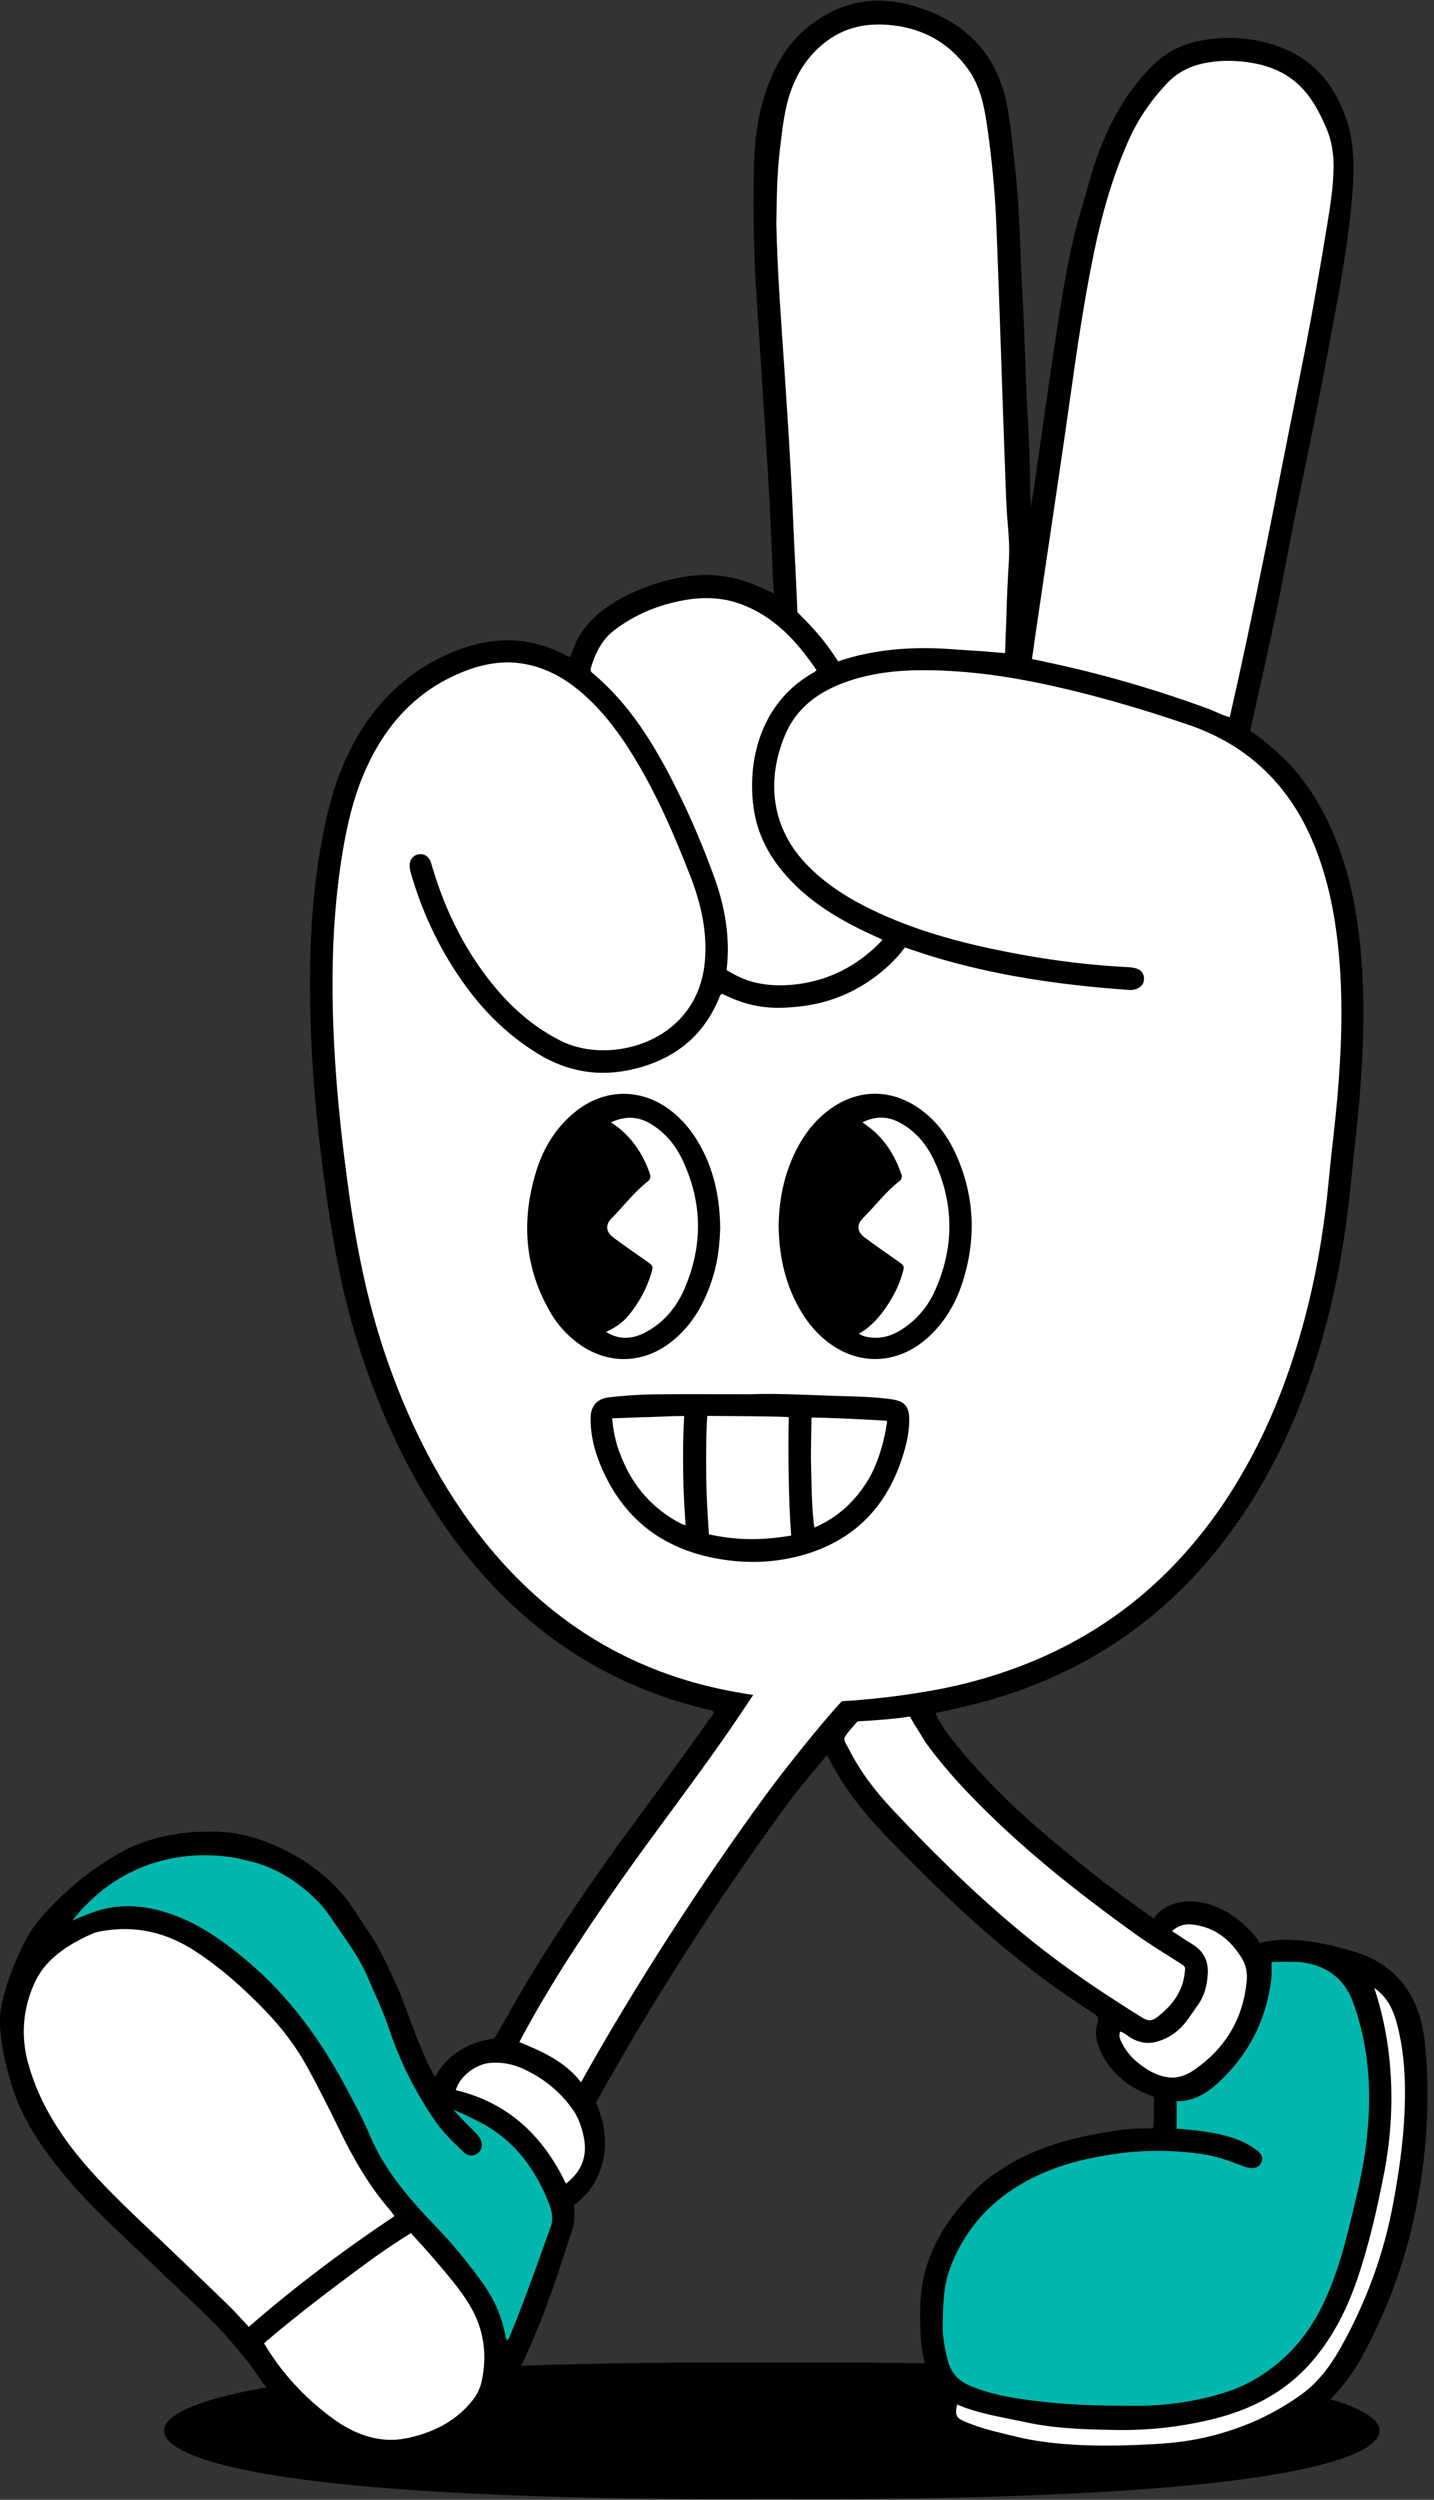 <svg width="194" height="338" viewBox="0 0 194 338" fill="none" xmlns="http://www.w3.org/2000/svg">
<rect x="0" y="0" width="194" height="338" fill="#333333" stroke="none"/>
<g clip-path="url(#clip0_3289_1569)">
<path d="M22.201 328.66C22.201 328.66 22.201 328.652 22.201 328.649C22.141 326.502 27.474 319.069 104.416 319.437C181.358 319.069 186.691 326.502 186.63 328.649V328.671C186.691 330.818 181.358 338.251 104.416 337.883C27.475 338.251 22.141 330.818 22.201 328.671C22.201 328.668 22.201 328.663 22.201 328.66Z" fill="black"/>
<path d="M0.291 270.7C0.858 268.278 1.728 265.971 2.765 263.726C3.476 262.189 4.313 260.711 5.429 259.425C8.592 255.777 12.253 252.733 16.482 250.388C17.18 250 17.899 249.665 18.637 249.382C18.841 249.304 19.117 249.183 19.117 249.183C23.263 247.678 27.13 247.655 27.788 247.663C30.484 247.559 33.141 247.97 35.772 248.956C40.107 250.581 43.833 253.032 46.773 256.658C47.923 258.076 48.779 259.679 49.828 261.158C51.244 263.156 52.218 265.382 53.263 267.58C54.486 270.156 55.349 272.868 56.397 275.509C57.105 277.294 57.842 279.07 58.83 280.828C58.993 280.577 59.108 280.41 59.213 280.236C60.519 278.075 62.491 276.816 64.837 276.049C64.837 276.049 65.83 275.763 66.859 275.645C67.454 274.585 68.588 272.664 68.704 272.456C72.713 265.281 77.248 258.444 81.995 251.745C86.552 245.317 91.361 239.07 95.861 232.601C96.115 232.235 96.464 231.923 96.585 231.458C96.287 231.196 95.913 231.177 95.564 231.095C89.962 229.771 84.655 227.695 79.685 224.783C71.979 220.266 65.718 214.192 60.579 206.92C54.861 198.827 50.915 189.894 48.047 180.442C46.15 174.186 45.043 167.774 44.12 161.32C43.109 154.249 42.361 147.152 42.082 140.01C41.731 131.037 41.934 122.096 43.619 113.242C44.401 109.139 45.478 105.125 47.381 101.377C50.652 94.934 55.519 90.223 62.37 87.741C67.172 86.002 71.897 86.173 76.479 88.564C76.675 88.667 76.862 88.905 77.219 88.719C78.278 84.923 80.974 82.512 84.379 80.715C86.619 79.533 88.981 78.729 91.447 78.195C95.18 77.383 98.803 77.649 102.334 79.174C103.1 79.505 103.858 79.868 104.712 80.258C104.645 79.308 104.563 78.488 104.534 77.666C104.307 71.312 103.981 64.964 103.551 58.621C103.155 52.773 102.814 46.92 102.408 41.073C101.975 34.847 101.85 28.615 101.999 22.379C102.099 18.233 102.715 14.187 104.398 10.324C105.496 7.805 106.982 5.581 109.051 3.856C113.133 0.453 117.834 -0.714 123.032 0.658C130.26 2.567 134.932 7.008 136.288 14.524C136.778 17.242 137.023 20.004 137.334 22.752C137.978 28.46 138 34.207 138.329 39.934C138.542 43.644 138.662 47.358 138.785 51.072C138.951 56.111 139.395 61.141 139.351 66.188H139.358L139.436 68.586L139.804 66.487C139.838 66.266 139.873 66.047 139.905 65.826C140.968 58.477 141.976 51.12 143.111 43.782C143.916 38.568 144.768 33.356 146.299 28.288C147.038 25.843 147.632 23.357 148.511 20.955C150.117 16.568 152.328 12.553 155.605 9.176C157.407 7.319 159.54 6.087 162.084 5.566C165.806 4.803 169.452 5.021 173.032 6.313C177.494 7.924 180.289 11.164 181.925 15.5C183.491 19.652 183.197 24.005 182.77 28.246C182.142 34.481 180.934 40.651 179.792 46.819C178.479 53.919 177.011 60.986 175.551 68.058C174.332 73.957 173.318 79.896 172.015 85.778C171.237 89.295 170.465 92.813 169.69 96.331L169.137 98.798C171.427 100.382 173.23 102.066 174.281 103.133C176.619 105.626 178.481 108.514 179.946 111.724C182.534 117.395 183.68 123.408 184.172 129.573C184.61 135.061 184.494 140.55 184.114 146.034C183.779 150.853 183.191 155.648 182.704 160.453C182.037 167.037 180.931 173.534 179.184 179.917C176.705 188.972 173.117 197.536 167.795 205.308C158.779 218.474 146.495 226.894 130.999 230.623C129.532 230.975 128.057 231.295 126.541 231.639C127.035 232.733 127.638 233.665 128.304 234.557C129.515 236.179 130.855 237.694 132.202 239.2C136.65 244.172 141.753 248.424 146.93 252.591C149.582 254.726 153.276 257.46 156.115 259.418C156.13 259.36 156.16 259.293 156.21 259.217C156.778 258.344 158.082 257.581 159.109 257.326C161.392 256.762 163.522 257.248 165.555 258.292C167.319 259.197 169.396 261.015 170.434 262.722C171.759 262.33 173.534 262.277 173.534 262.277H173.532C173.583 262.277 173.633 262.277 173.684 262.277C176.97 262.238 180.167 262.973 183.246 263.902C188.194 265.393 191.331 268.858 192.413 273.986C192.751 275.594 192.894 277.255 192.992 278.9C193.41 285.905 192.8 292.82 191.334 299.692C189.953 306.164 187.657 312.261 184.572 318.086C182.504 321.99 179.746 325.258 175.951 327.591C174.404 328.543 172.776 329.33 171.129 330.088C167.081 331.952 162.843 332.994 158.392 333.284C156.499 333.406 154.604 333.446 152.712 333.554C149.712 333.727 146.704 333.748 143.693 333.51C140.596 333.266 137.587 332.58 134.59 331.86C132.599 331.382 130.607 330.847 128.722 329.988C127.416 329.394 126.638 328.446 126.34 327.057C126.298 326.86 126.264 326.661 126.24 326.462H126.241C126.174 326.033 126.179 325.628 126.228 325.253C126.261 325.003 126.314 324.768 126.379 324.549C126.422 324.405 126.472 324.269 126.522 324.139C126.532 324.114 126.542 324.09 126.552 324.064C126.656 323.813 126.769 323.596 126.875 323.417C126.887 323.396 126.899 323.376 126.911 323.356C126.961 323.274 127.009 323.197 127.052 323.134C126.329 322.33 125.843 321.496 125.509 320.74C125.182 319.896 124.963 319.035 124.812 318.164C124.805 318.09 124.804 318.048 124.804 318.048H124.791C124.465 316.1 124.478 314.099 124.493 312.094C124.538 305.772 127.427 300.786 131.623 296.4C133.108 294.846 134.89 293.626 136.746 292.538C141.127 289.968 145.959 288.837 150.912 288.092C152.583 287.841 154.265 287.745 155.981 287.797C156.142 286.83 156.105 284.645 156.108 283.511C155.825 283.4 155.169 283.146 154.975 283.063C152.231 281.887 150.088 280.023 148.847 277.25C148.314 276.057 148.045 274.793 148.49 273.517C148.716 272.867 148.49 272.584 147.978 272.255C145.724 270.806 143.517 269.286 141.362 267.692C133.607 261.956 126.684 255.294 119.984 248.385C116.869 245.173 113.842 241.344 111.883 237.274L110.932 238.438C109.218 240.447 107.558 242.503 106.003 244.638C96.997 256.993 88.04 270.903 80.628 284.323C80.633 284.334 80.64 284.34 80.645 284.352C83.039 289.783 81.744 295.145 77.654 298.16C77.731 299.039 77.75 300.415 77.495 301.269C77.441 301.448 76.566 304.035 76.351 304.719C74.791 309.661 73.012 314.521 70.823 319.226C69.661 321.725 68.425 324.144 66.588 326.29C64.015 329.295 60.736 331.036 57.183 332.434C56.456 332.72 55.675 332.859 54.892 332.908C50.196 333.194 46.032 331.754 42.375 328.871C40.172 327.134 38.2 325.134 36.293 323.065C35.134 321.809 34.352 320.3 33.279 318.996C31.469 316.796 29.591 314.657 27.527 312.69C23.674 309.018 19.823 305.342 15.962 301.678C13.026 298.891 10.186 296.012 7.68 292.826C4.963 289.373 2.63 285.693 1.421 281.409C1.03 280.022 0.648 278.623 0.402 277.205C0.029 275.049 -0.223 272.885 0.291 270.691V270.7Z" fill="black"/>
<path d="M46.361 115.145C46.973 111.477 47.817 107.86 49.302 104.431C52.057 98.069 56.369 93.249 62.958 90.715C65.415 89.77 67.935 89.313 70.583 89.712C74.02 90.23 76.831 91.93 79.335 94.231C81.876 96.569 83.904 99.321 85.7 102.253C88.834 107.367 91.204 112.846 93.376 118.418C94.522 121.356 95.32 124.371 95.424 127.545C95.501 129.924 95.213 132.234 94.228 134.43C90.921 141.79 81.481 143.563 75.862 140.728C72.462 139.012 69.603 136.61 67.156 133.713C63.074 128.882 60.312 123.346 58.505 117.308C58.411 116.993 58.345 116.663 58.202 116.37C57.852 115.65 57.173 115.342 56.466 115.544C55.818 115.728 55.407 116.294 55.417 117.046C55.423 117.501 55.55 117.938 55.679 118.377C57.295 123.845 59.749 128.9 63.126 133.493C65.769 137.086 68.933 140.117 72.75 142.463C76.785 144.944 81.094 145.651 85.677 144.564C91.156 143.263 95.177 140.163 97.325 134.839C97.403 134.643 97.471 134.453 97.683 134.364C101.809 136.448 104.938 136.477 108.483 136.047C112.534 135.555 116.054 133.983 119.094 131.533L119.08 131.538C119.35 131.326 119.617 131.101 119.883 130.866C119.95 130.807 120.016 130.745 120.083 130.685C120.908 129.936 121.704 129.083 122.417 128.108C123.108 128.349 123.787 128.573 124.436 128.78C124.658 128.851 125.578 129.156 125.833 129.234C134.567 131.927 143.565 133.2 152.675 133.847C153.006 133.87 153.333 133.85 153.653 133.746C154.385 133.509 154.785 132.995 154.769 132.3C154.753 131.641 154.396 131.147 153.71 130.94C153.359 130.834 152.983 130.786 152.615 130.767C146.266 130.456 139.996 129.548 133.789 128.206C128.35 127.031 123.033 125.459 118.002 123.031C114.64 121.409 111.516 119.441 108.939 116.688C104.26 111.691 103.717 105.333 106.195 99.415C107.822 95.531 111.008 93.347 114.877 92.059C117.956 91.034 121.144 90.644 124.368 90.621C129.612 90.583 134.791 91.19 139.935 92.228C147.004 93.653 153.906 95.659 160.726 97.979C168.917 100.763 174.518 106.247 177.78 114.227C179.734 119.011 180.679 124.022 181.139 129.129C181.734 135.73 181.468 142.331 180.879 148.92C180.563 152.454 180.095 155.973 179.769 159.506C179.239 165.226 178.346 170.884 176.972 176.46C174.627 185.978 171.089 194.994 165.6 203.168C158.883 213.172 150.026 220.558 138.788 224.994C134.258 226.782 129.611 228.033 124.862 228.781C122.002 229.29 117.39 229.834 113.891 230.021C110.975 233.149 105.949 239.507 103.792 242.444C95.03 254.383 85.841 268.565 78.601 281.551C76.479 278.766 73.411 277.402 70.264 276.113C70.458 275.742 70.606 275.451 70.762 275.164C74.647 267.964 79.162 261.162 83.851 254.474C88.635 247.651 93.753 241.069 98.498 234.218C99.618 232.6 100.701 230.955 101.898 229.177C98.982 228.732 96.287 228.182 93.635 227.422C82.204 224.146 72.95 217.646 65.539 208.418C59.742 201.2 55.632 193.063 52.545 184.373C49.965 177.113 48.395 169.625 47.311 162.007C46.13 153.702 45.261 145.38 45.038 136.989C44.844 129.665 45.155 122.377 46.361 115.146V115.145Z" fill="white"/>
<path d="M127.534 314.126C127.599 311.604 127.63 309.067 128.528 306.676C130.764 300.722 134.953 296.605 140.686 294.005C144.13 292.442 147.791 291.63 151.512 291.147C155.243 290.662 158.99 290.723 162.723 291.264C164.405 291.508 165.999 292.047 167.574 292.661C168.187 292.9 168.798 293.163 169.477 293.141C170.018 293.123 170.429 292.887 170.652 292.381C170.88 291.864 170.735 291.405 170.363 291.021C170.166 290.817 169.916 290.661 169.684 290.493C168.6 289.712 167.379 289.233 166.11 288.856C164.249 288.304 161.24 287.946 159.172 287.823C159.194 286.977 159.181 285.035 159.183 284.098C159.185 284.098 159.187 284.098 159.189 284.098C161.451 284.192 163.376 282.92 164.694 281.715C168.849 277.916 171.287 273.23 171.986 267.64C172.029 267.291 172.044 265.922 172.018 265.29C173.289 265.248 175.189 265.219 176.037 265.317C179.395 265.709 181.855 267.504 183.017 270.65C185.4 277.101 185.645 283.787 184.737 290.546C184.276 293.984 183.427 297.344 182.617 300.709C181.709 304.478 180.619 308.194 178.92 311.7C176.788 316.095 173.642 319.546 169.376 321.931C167.646 322.898 165.772 323.535 163.854 324.029C159.875 325.052 155.824 325.389 152.248 325.28C146.941 325.291 142.174 325.017 137.443 324.26C135.289 323.915 133.175 323.414 131.154 322.547C129.597 321.88 128.624 320.764 128.215 319.133C127.802 317.488 127.489 315.835 127.533 314.123L127.534 314.126Z" fill="#00B7AD"/>
<path d="M53.363 299.644C53.137 299.335 52.962 299.053 52.747 298.807C49.944 295.579 47.835 291.918 45.976 288.087C44.575 285.198 43.126 282.329 41.586 279.512C40.078 276.753 38.17 274.245 35.999 271.983C33.057 268.915 29.894 266.077 26.312 263.754C22.453 261.252 18.26 260.299 13.706 261.115C13.303 261.187 12.892 261.281 12.519 261.444C10.318 262.405 8.258 263.583 6.561 265.328C5.384 266.539 4.626 268.008 4.09 269.569C3.017 272.69 2.938 275.855 3.83 279.054C5.362 284.549 8.403 289.146 12.136 293.357C15.097 296.696 18.375 299.71 21.602 302.777C24.68 305.702 27.75 308.638 30.798 311.594C31.797 312.564 32.718 313.614 33.66 314.612C39.921 309.164 46.499 304.238 53.363 299.643V299.644Z" fill="white"/>
<path d="M36.137 316.47C40.44 312.806 44.959 309.418 49.495 306.054C51.121 304.848 53.829 303.019 55.591 301.936C57.523 304.026 60.229 307.098 61.957 309.359C62.556 310.144 63.117 310.965 63.617 311.816C65.476 314.983 65.934 318.379 65.171 321.955C64.97 322.897 64.547 323.76 63.967 324.503C61.667 327.444 58.432 328.982 54.947 329.687C51.26 330.433 47.826 329.088 44.878 326.901C41.216 324.184 38.114 320.878 35.725 316.843C35.895 316.689 36.012 316.576 36.137 316.471V316.47Z" fill="white"/>
<path d="M151.137 328.56C155.263 328.627 159.404 328.173 163.446 327.246C169.087 325.951 174.033 323.473 177.812 318.921C180.488 315.697 182.305 312.031 183.643 308.098C185.227 303.443 186.308 298.655 187.248 293.84C188.845 285.648 188.581 276.757 185.914 268.779C186.17 268.979 186.473 269.217 186.548 269.282C188.258 270.788 188.855 272.87 189.306 274.962C190.085 278.571 190.177 282.248 189.999 285.925C189.802 290.007 189.206 294.028 188.453 298.056C187.172 304.908 184.792 311.308 181.416 317.355C180.045 319.81 178.375 322.085 176.057 323.759C171.892 326.767 167.255 328.704 162.234 329.739C159.433 330.315 156.718 330.465 153.883 330.581C148.613 330.797 142.417 330.706 137.222 329.405C134.749 328.786 133.088 328.477 130.647 327.472C129.466 326.986 129.118 326.684 129.48 325.112C132.285 326.34 135.778 326.867 138.722 327.504C142.84 328.397 146.977 328.492 151.138 328.561L151.137 328.56Z" fill="white"/>
<path d="M97.434 165.99C97.37 161.723 96.514 157.818 94.355 154.26C93.426 152.728 92.286 151.382 90.881 150.266C86.948 147.143 81.959 147.1 78.002 150.184C75.238 152.337 73.5 155.207 72.496 158.516C70.482 165.154 70.98 171.552 74.546 177.594C75.456 179.135 76.649 180.444 78.079 181.533C82.002 184.517 86.871 184.507 90.764 181.473C93.748 179.148 95.45 175.991 96.514 172.438C97.158 170.288 97.375 168.071 97.433 165.989L97.434 165.99Z" fill="black"/>
<path d="M105.339 165.92C105.422 170.12 106.327 174.093 108.599 177.687C109.376 178.916 110.299 180.019 111.396 180.974C115.732 184.752 121.368 184.673 125.608 180.778C127.756 178.806 129.219 176.374 130.129 173.638C132.07 167.808 131.915 162.021 129.455 156.359C128.266 153.623 126.532 151.283 123.996 149.634C120.32 147.242 116.134 147.309 112.521 149.809C110.038 151.529 108.371 153.901 107.183 156.64C105.899 159.598 105.368 162.71 105.338 165.919L105.339 165.92Z" fill="black"/>
<path d="M101.36 188.515C96.916 188.515 92.836 188.49 88.755 188.525C86.615 188.544 84.479 188.691 82.349 188.939C80.834 189.116 79.936 190.049 79.906 191.653C79.864 193.885 80.375 195.993 81.209 198.029C84.158 205.218 89.526 209.422 97.127 210.76C100.816 211.41 104.519 211.341 108.157 210.383C115.907 208.342 120.508 203.201 122.508 195.563C122.811 194.405 123.002 193.219 123.008 192.017C123.017 190.116 122.376 189.439 120.506 189.181C118.541 188.912 116.56 188.838 114.591 188.786C110.06 188.667 105.531 188.364 101.359 188.515H101.36Z" fill="black"/>
<path d="M81.984 180.095C83.722 181.168 85.497 181.09 87.215 180.2C89.724 178.902 91.483 176.848 92.591 174.277C95.111 168.429 95.053 162.585 92.322 156.819C91.353 154.773 89.927 153.071 87.944 151.909C86.27 150.929 84.552 150.88 82.653 151.746C83.13 152.093 83.531 152.352 83.893 152.657C85.801 154.265 87.079 156.295 87.895 158.643C88.068 159.144 88.003 159.453 87.57 159.796C85.748 161.233 84.352 163.097 82.731 164.737C81.85 165.628 81.96 166.561 83.028 167.363C84.476 168.45 85.978 169.465 87.457 170.51C88.405 171.18 88.402 171.179 88.062 172.299C87.444 174.339 86.408 176.153 85.085 177.809C84.268 178.831 83.211 179.515 81.985 180.097L81.984 180.095Z" fill="white"/>
<path d="M107.039 207.622C106.771 207.67 106.503 207.714 106.236 207.754C106.231 207.754 106.227 207.754 106.221 207.754C105.891 207.803 105.562 207.845 105.232 207.885C105.131 207.897 105.029 207.91 104.928 207.922C104.644 207.953 104.36 207.98 104.077 208.003C103.885 208.019 103.691 208.032 103.499 208.044C103.279 208.059 103.058 208.073 102.837 208.082C101.956 208.116 101.076 208.112 100.195 208.062C100.082 208.055 99.97 208.045 99.858 208.038C99.53 208.015 99.201 207.986 98.874 207.95C98.708 207.933 98.541 207.913 98.376 207.892C98.132 207.861 97.889 207.823 97.645 207.786C97.403 207.747 97.163 207.711 96.921 207.665C96.583 207.602 96.247 207.535 95.909 207.458C95.74 205.028 95.524 201.504 95.537 198.818C95.537 196.944 95.501 193.779 95.69 191.445C98.606 191.48 103.743 191.47 106.707 191.599C106.608 196.188 106.669 202.96 107.037 207.62L107.039 207.622Z" fill="white"/>
<path d="M105.51 20.229C105.826 17.609 106.072 14.977 106.937 12.455C107.902 9.644 109.517 7.279 111.899 5.517C114.276 3.759 117.014 3.147 119.955 3.348C124.537 3.662 128.256 5.601 130.951 9.33C132.504 11.477 133.087 13.993 133.477 16.605C134.165 21.224 134.608 25.863 134.797 30.518C135.245 41.571 135.564 52.629 135.978 63.684C136.066 66.031 136.118 68.382 136.325 70.728C136.473 72.406 136.594 74.103 136.491 75.798C136.327 78.517 136.192 81.238 136.131 83.962C136.128 84.104 136.117 84.245 136.109 84.386L135.974 88.311L132.886 88.051V88.049C131.593 87.965 130.297 87.895 129.004 87.794C125.826 87.547 122.672 87.566 119.557 87.988C119.545 87.99 119.533 87.991 119.521 87.993C119.283 88.025 119.045 88.063 118.808 88.1C118.661 88.124 118.513 88.148 118.362 88.174C118.204 88.2 118.045 88.229 117.887 88.257C117.759 88.281 117.631 88.305 117.501 88.33C117.27 88.376 117.041 88.422 116.81 88.472C116.772 88.481 116.732 88.488 116.693 88.497C115.839 88.686 114.989 88.912 114.142 89.172C113.89 89.252 113.638 89.335 113.387 89.422C113.308 89.299 113.231 89.181 113.152 89.063C113.12 89.024 113.088 88.98 113.056 88.929C112.935 88.738 112.809 88.552 112.683 88.366C112.204 87.672 111.762 87.077 111.387 86.6C110.421 85.388 109.362 84.252 108.257 83.156C108.253 83.152 108.252 83.148 108.247 83.144C108.128 83.027 108.009 82.909 107.885 82.791L107.698 78.731C107.543 75.547 107.384 72.363 107.248 69.18C106.978 62.829 106.554 56.487 106.133 50.145C105.703 43.679 105.186 37.219 105.027 30.28C105.08 27.23 105.088 23.719 105.509 20.229H105.51Z" fill="white"/>
<path d="M139.608 89.11L139.848 87.498C139.874 87.273 139.91 87.018 139.951 86.727C140.605 82.152 141.3 77.582 141.972 73.01C142.908 66.64 143.869 60.274 144.765 53.899C145.695 47.278 146.649 40.663 148.008 34.113C149.091 28.888 150.53 23.784 152.719 18.903C154.002 16.043 155.746 13.515 157.892 11.254C159.236 9.836 160.892 8.979 162.8 8.569C164.804 8.138 166.845 8.137 168.83 8.418C171.238 8.758 173.518 9.544 175.437 11.23C177.334 12.898 178.437 15.03 179.411 17.266C180.163 18.99 180.439 20.801 180.412 22.694C180.376 25.226 179.99 27.715 179.582 30.191C178.591 36.212 177.571 42.234 176.376 48.217C173.476 62.73 170.718 77.273 167.545 91.73C167.166 93.457 166.769 95.178 166.364 96.976C165.257 96.678 164.395 96.179 163.47 95.839C156.473 93.27 149.335 91.187 142.047 89.629C141.616 89.536 141.263 89.462 140.972 89.386C140.52 89.293 140.065 89.199 139.607 89.108L139.608 89.11Z" fill="white"/>
<path d="M79.949 90.263C80.555 88.299 81.415 86.495 83.104 85.21C85.913 83.074 89.083 81.77 92.541 81.154C95.092 80.7 97.609 80.745 100.089 81.635C104.706 83.291 107.793 86.677 110.464 90.611C110.315 90.742 110.238 90.837 110.139 90.891C103.198 94.738 101.048 102.324 101.935 109.12C102.44 112.982 104.263 116.211 106.914 119.002C109.562 121.789 112.738 123.836 116.153 125.534C117.178 126.045 118.223 126.514 119.396 127.066C119.151 127.327 119.016 127.48 118.871 127.624C115.618 130.848 111.721 132.734 107.163 133.151C105.52 133.301 103.898 133.244 102.328 132.879C101.8 132.78 100.295 132.411 98.299 131.16C98.337 130.84 98.367 130.527 98.39 130.224C98.393 130.175 98.398 130.122 98.402 130.067C98.442 129.503 98.461 128.986 98.467 128.557C98.484 125.147 97.804 121.858 96.649 118.663C95.093 114.357 93.293 110.151 91.222 106.067C88.391 100.481 85.132 95.196 80.267 91.098C80.235 91.071 80.207 91.04 80.174 91.016C79.897 90.823 79.853 90.576 79.95 90.26L79.949 90.263Z" fill="white"/>
<path d="M120.288 176.122C120.697 175.478 121.062 174.811 121.375 174.115C121.596 173.642 121.709 173.346 121.709 173.346L121.684 173.374C121.826 173.006 121.958 172.634 122.068 172.249C122.38 171.172 122.39 171.173 121.503 170.544C119.991 169.471 118.451 168.432 116.972 167.314C115.928 166.525 115.855 165.595 116.774 164.676C118.407 163.044 119.801 161.175 121.63 159.74C122.016 159.437 122.076 159.139 121.913 158.675C121.128 156.457 119.967 154.489 118.198 152.916C117.751 152.518 117.248 152.184 116.682 151.751C118.411 150.896 120.029 150.917 121.606 151.73C123.86 152.892 125.397 154.778 126.433 157.035C129.117 162.884 129.094 168.775 126.436 174.627C125.643 176.371 124.482 177.876 122.958 179.072C121.422 180.276 119.763 181.089 117.727 180.833C117.171 180.764 116.659 180.647 116.195 180.326C117.988 179.347 119.362 177.615 120.289 176.121L120.288 176.122Z" fill="white"/>
<path d="M87.346 191.61L87.339 191.618C87.877 191.597 88.414 191.58 88.952 191.559C89.232 191.547 89.595 191.532 90.037 191.518C90.387 191.506 90.737 191.489 91.086 191.479C91.395 191.469 91.643 191.464 91.844 191.47C92.074 191.466 92.311 191.461 92.56 191.457C92.398 194.062 92.393 196.929 92.423 198.984C92.423 198.985 92.423 198.986 92.423 198.987C92.433 199.716 92.448 200.343 92.462 200.817V200.82C92.464 200.883 92.465 200.943 92.467 201.001C92.467 201.018 92.467 201.037 92.468 201.052C92.468 201.07 92.468 201.085 92.469 201.102C92.475 201.287 92.48 201.44 92.484 201.554C92.484 201.554 92.484 201.556 92.484 201.557C92.489 201.713 92.493 201.797 92.493 201.797C92.493 201.797 92.496 201.797 92.496 201.798C92.561 203.263 92.649 204.735 92.752 206.221C92.575 206.175 92.448 206.163 92.341 206.111C92.046 205.969 91.752 205.821 91.468 205.657C87.744 203.505 85.282 200.381 83.854 196.464L83.848 196.472C82.982 194.303 82.818 191.771 82.818 191.771L87.346 191.607V191.61Z" fill="white"/>
<path d="M118.443 192.004L119.046 192.047C119.061 192.047 119.076 192.05 119.09 192.05C119.211 192.056 119.313 192.063 119.404 192.073L120.018 192.116C119.892 193.163 119.399 196.358 117.806 199.474C117.151 200.665 116.354 201.79 115.402 202.839C113.953 204.438 112.215 205.65 110.194 206.541C110.149 206.3 110.108 206.141 110.091 205.98C109.795 203.316 109.797 200.637 109.723 197.963C109.672 196.148 109.769 193.514 109.784 191.665C112.412 191.698 115.916 191.873 118.438 192.013L118.441 192.004H118.443Z" fill="white"/>
<path d="M116.018 232.746C117.98 232.634 121.002 232.44 122.793 232.132C122.919 232.109 123.025 232.107 123.117 232.121C123.478 232.793 124.044 233.703 124.454 234.343C124.981 235.29 125.618 236.172 126.29 237.029C127.715 238.849 129.228 240.596 130.82 242.269C137.732 249.527 145.543 255.723 153.661 261.546C155.6 262.937 157.654 264.167 159.663 265.458C160.02 265.687 160.403 265.86 160.316 266.31C160.147 269.214 158.586 271.192 156.435 272.818C155.788 273.306 155.233 273.244 154.532 272.809C151.137 270.699 147.79 268.517 144.543 266.186C135.827 259.933 128.155 252.514 120.808 244.737C118.443 242.233 116.371 239.542 114.823 236.458C114.603 236.02 114.227 235.533 114.233 235.105C114.24 234.649 115.62 233.219 116.017 232.745L116.018 232.746Z" fill="white"/>
<path d="M151.548 274.683C152.12 274.848 152.5 275.243 152.951 275.515C154.058 276.183 155.249 276.409 156.5 276.058C158.048 275.621 159.343 274.756 160.344 273.497C160.958 272.725 161.487 271.886 162.064 271.084C162.962 269.834 163.305 268.404 163.395 266.903C163.5 265.147 162.824 263.788 161.289 262.868C160.387 262.326 159.522 261.726 158.555 261.098C159.436 260.327 160.316 260.112 161.285 260.216C164.365 260.545 166.493 262.292 168.045 264.845C168.616 265.784 168.765 266.837 168.656 267.94C168.155 273.02 165.74 276.963 161.585 279.855C160.875 280.349 160.134 280.701 159.357 280.832L159.367 280.836C159.367 280.836 157.181 281.462 154.223 279.116C153.231 278.386 152.41 277.47 151.821 276.312C151.574 275.827 151.281 275.309 151.547 274.683H151.548Z" fill="white"/>
<path d="M11.703 257.514L11.694 257.516C14.358 254.821 17.221 253.169 19.953 252.182C19.967 252.177 19.98 252.17 19.993 252.163C20.181 252.082 20.376 252.01 20.575 251.956C20.621 251.944 20.668 251.935 20.713 251.923C27.281 249.821 32.909 251.441 32.909 251.441L33.449 251.57C33.643 251.613 33.835 251.66 34.026 251.708L34.261 251.765C34.261 251.765 34.261 251.768 34.26 251.768C37.538 252.658 40.381 254.483 42.864 256.946C43.84 257.914 44.603 259.034 45.365 260.162C46.932 262.482 48.643 264.715 49.739 267.321C50.711 269.634 51.826 271.881 52.622 274.279C54.122 278.798 56.265 283.02 58.985 286.934C60.05 288.468 61.428 289.729 62.749 291.029C63.312 291.584 64.125 291.552 64.673 291.105C65.216 290.661 65.34 289.907 64.969 289.195C64.836 288.939 64.658 288.718 64.468 288.508C64.232 288.274 63.717 287.762 63.132 287.165C63.121 287.154 63.11 287.143 63.1 287.132C62.488 286.509 61.812 285.805 61.315 285.248C62.623 285.744 64.882 286.914 64.882 286.914V286.922C69.297 289.171 72.215 292.883 74.127 297.574C74.643 298.838 74.971 300.106 74.395 301.385C74.331 301.527 70.952 311.208 69.076 315.608C68.961 315.879 68.902 316.199 68.593 316.441C68.499 316.235 68.426 316.134 68.408 316.025C67.969 313.416 66.955 311.04 65.435 308.892C63.432 306.06 61.227 303.391 58.818 300.893C55.311 297.257 52.031 293.452 50.038 288.728C49.187 286.71 48.156 284.788 47.139 282.856C43.592 276.119 39.256 270.006 33.366 265.079C30.41 262.607 27.328 260.36 23.687 259.004C20.587 257.849 17.413 257.333 14.121 258.101C12.672 258.439 11.128 259.133 9.755 259.679C10.418 258.952 10.988 258.163 11.705 257.513L11.703 257.514Z" fill="#00B7AD"/>
<path d="M66.341 278.921C67.242 278.847 68.102 278.916 68.93 279.102C69.049 279.128 69.572 279.238 70.136 279.459C70.181 279.475 70.225 279.495 70.27 279.513C70.44 279.582 70.625 279.66 70.827 279.751C70.862 279.767 70.897 279.783 70.933 279.799C72.613 280.572 75.222 282.128 77.29 284.958C77.388 285.089 77.486 285.223 77.575 285.359C77.683 285.518 77.79 285.68 77.895 285.847L77.86 285.82C78.406 286.788 78.759 287.86 78.984 288.996C79.482 291.508 78.72 293.625 76.555 295.241C73.467 288.792 68.741 284.291 61.665 282.612C62.162 280.781 64.316 279.085 66.341 278.92V278.921Z" fill="white"/>
</g>
<defs>
<clipPath id="clip0_3289_1569">
<rect width="193.119" height="337.794" fill="white" transform="matrix(-1 0 0 1 193.119 0.103)"/>
</clipPath>
</defs>
</svg>
